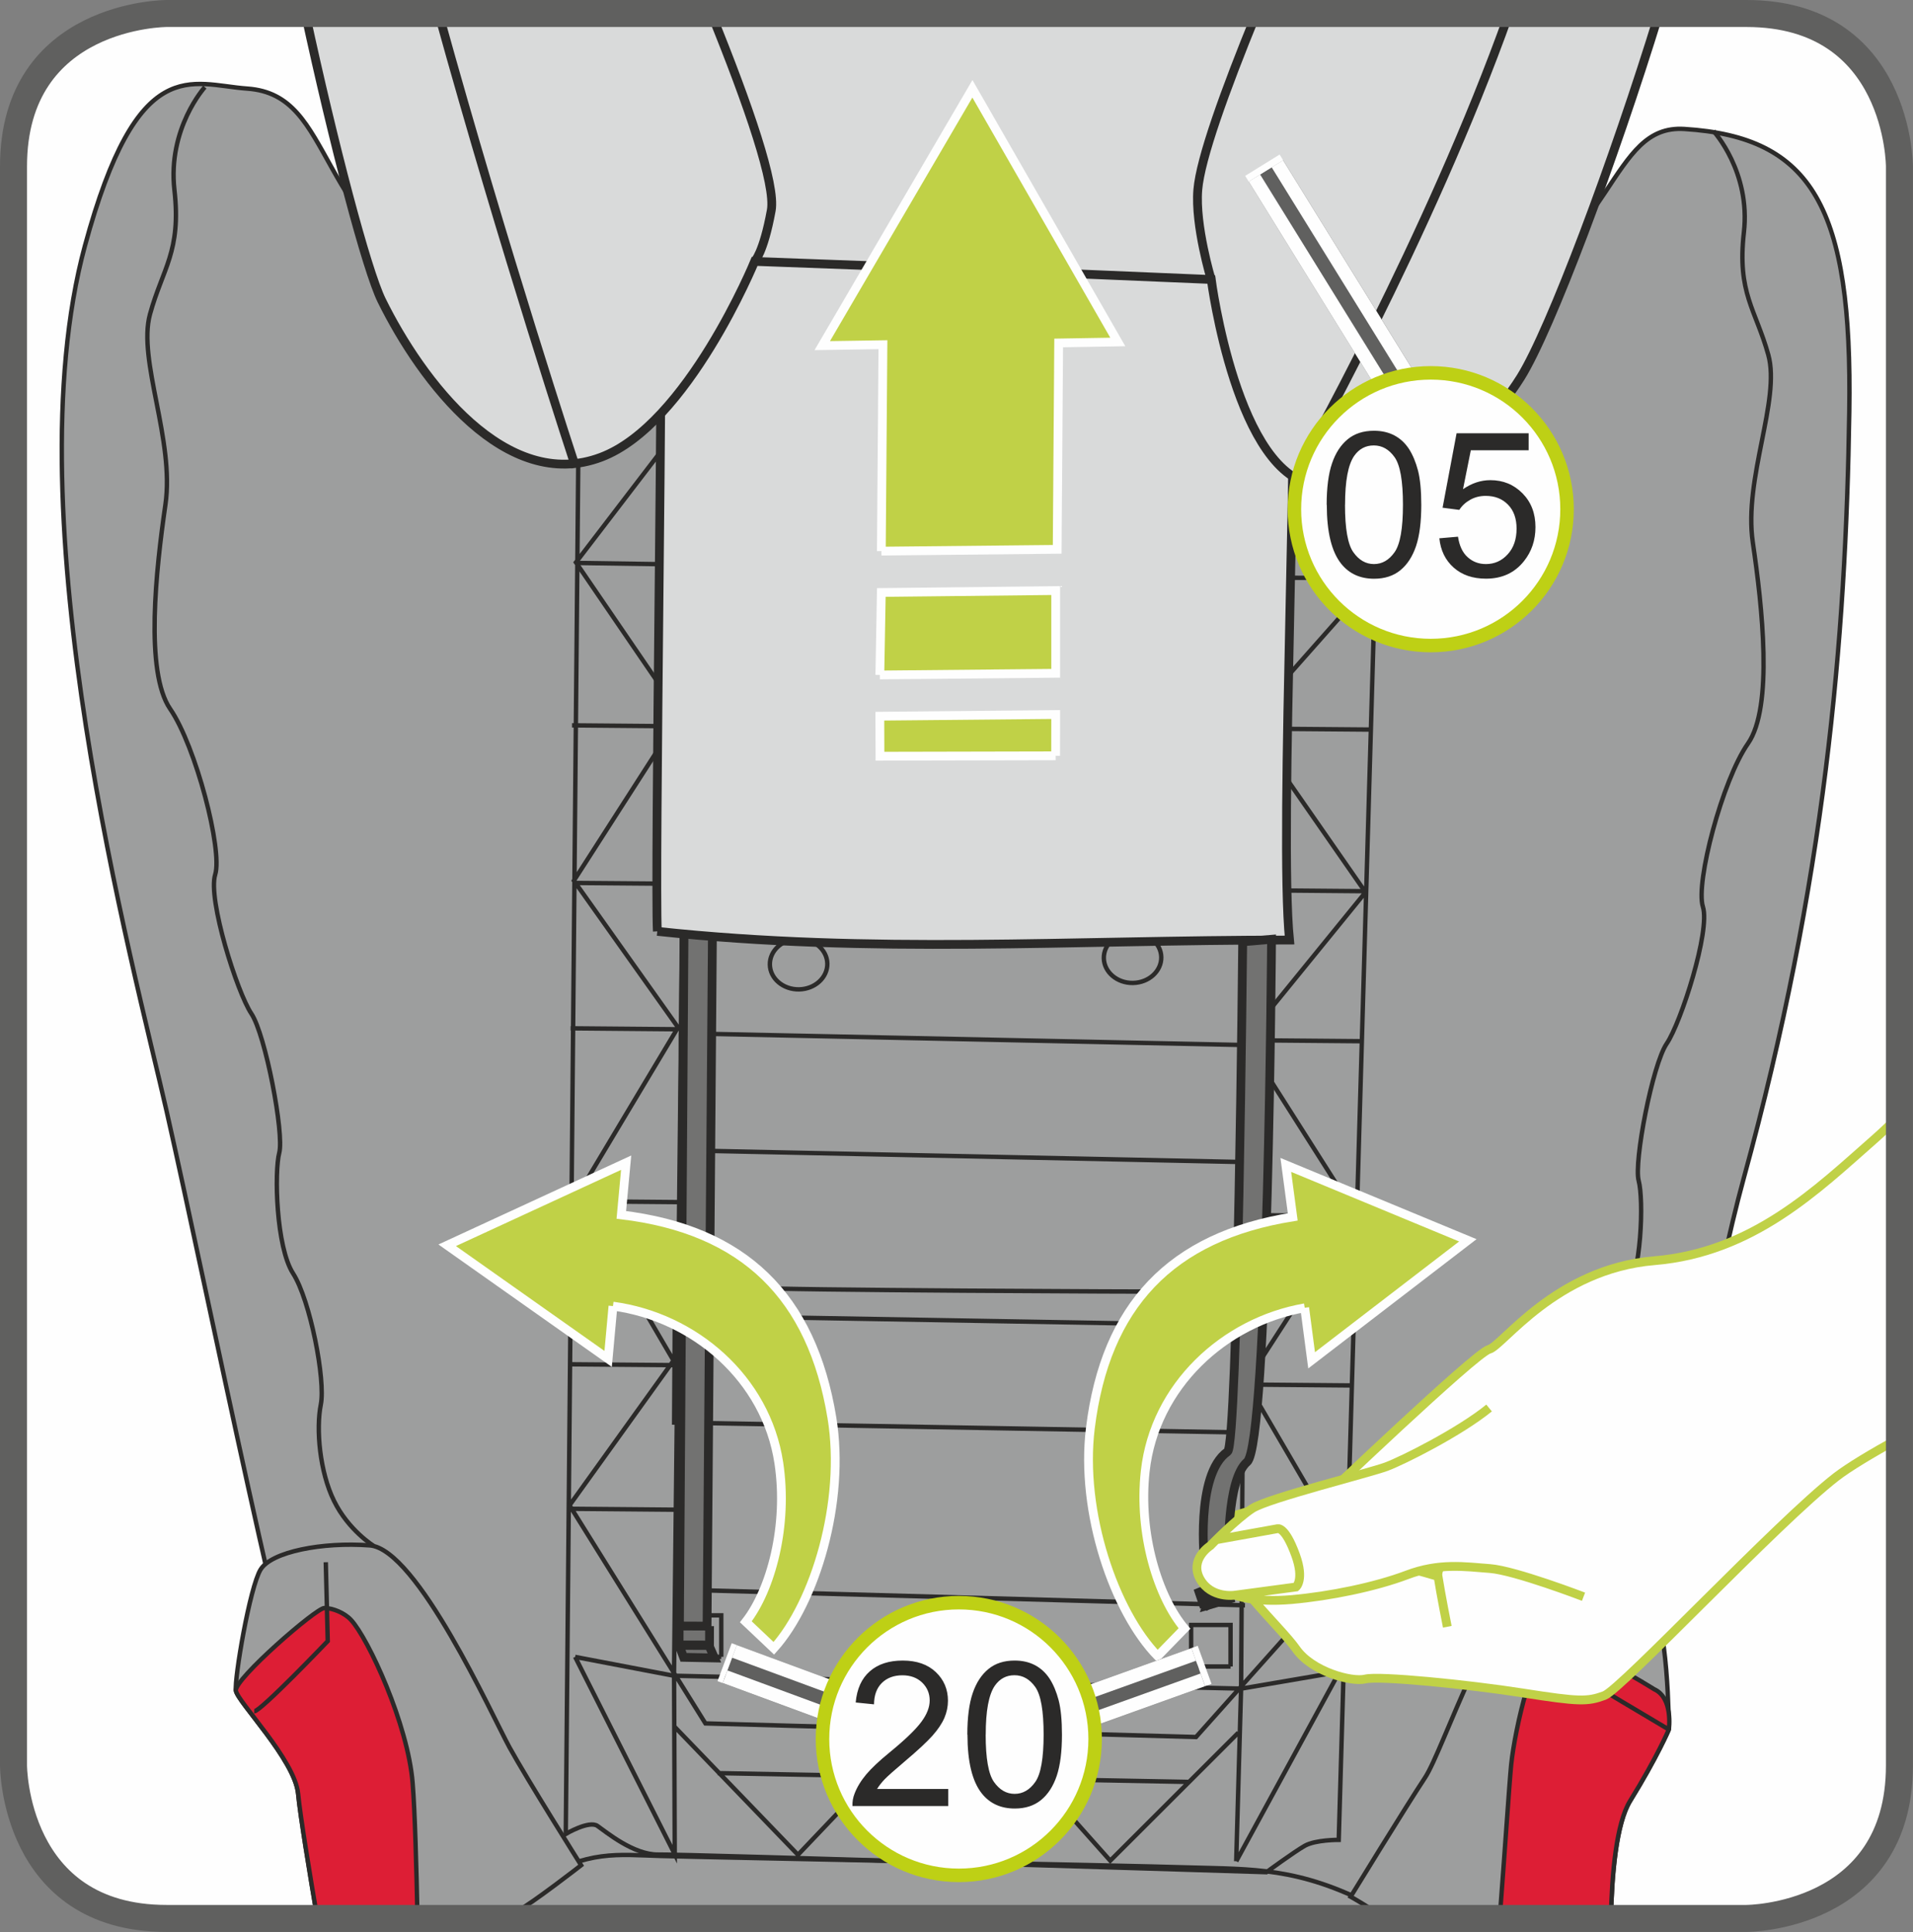 <?xml version="1.0" encoding="UTF-8"?>
<!DOCTYPE svg PUBLIC "-//W3C//DTD SVG 1.1//EN" "http://www.w3.org/Graphics/SVG/1.1/DTD/svg11.dtd">
<!-- Creator: CorelDRAW 2017 -->
<svg xmlns="http://www.w3.org/2000/svg" xml:space="preserve" width="25mm" height="25.25mm" version="1.1" style="shape-rendering:geometricPrecision; text-rendering:geometricPrecision; image-rendering:optimizeQuality; fill-rule:evenodd; clip-rule:evenodd"
viewBox="0 0 308.94 312.03"
 xmlns:xlink="http://www.w3.org/1999/xlink">
 <rect x="0" y="0" width="308.94" height="312.03" fill="#808080" stroke="none"/>
 <defs>
  <style type="text/css">
   <![CDATA[
    .str2 {stroke:#FEFEFE;stroke-width:6.54;stroke-miterlimit:4}
    .str10 {stroke:#60605F;stroke-width:4.36;stroke-miterlimit:4}
    .str11 {stroke:#BED015;stroke-width:2.18;stroke-miterlimit:2.613}
    .str0 {stroke:#60605F;stroke-width:6.54;stroke-linejoin:bevel;stroke-miterlimit:4}
    .str1 {stroke:#FEFEFE;stroke-width:2.17;stroke-linejoin:bevel;stroke-miterlimit:4}
    .str3 {stroke:#2B2A29;stroke-width:0.71;stroke-miterlimit:10}
    .str4 {stroke:#2B2A29;stroke-width:0.71;stroke-miterlimit:4}
    .str7 {stroke:#FEFEFE;stroke-width:1.42;stroke-miterlimit:10}
    .str9 {stroke:#FEFEFE;stroke-width:1.42;stroke-miterlimit:4}
    .str5 {stroke:#2B2A29;stroke-width:1.42;stroke-miterlimit:10}
    .str8 {stroke:#2B2A29;stroke-width:1.42;stroke-miterlimit:4}
    .str6 {stroke:#C0D147;stroke-width:1.42;stroke-miterlimit:10}
    .fil0 {fill:none;fill-rule:nonzero}
    .fil1 {fill:#FEFEFE;fill-rule:nonzero}
    .fil5 {fill:#D9DADA;fill-rule:nonzero}
    .fil2 {fill:#9D9E9E;fill-rule:nonzero}
    .fil4 {fill:#727271;fill-rule:nonzero}
    .fil7 {fill:#2B2A29;fill-rule:nonzero}
    .fil3 {fill:#DD1E35;fill-rule:nonzero}
    .fil6 {fill:#C0D147;fill-rule:nonzero}
   ]]>
  </style>
 </defs>
 <g id="Слой_x0020_1">
  <line class="fil0 str0" x1="64.03" y1="19.84" x2="92.64" y2= "66.07" />
  <line class="fil0 str1" x1="65.88" y1="18.69" x2="94.5" y2= "64.92" />
  <line class="fil0 str1" x1="62.18" y1="20.99" x2="90.79" y2= "67.22" />
  <line class="fil0 str2" x1="64.03" y1="19.84" x2="63.46" y2= "18.91" />
  <path class="fil1" d="M26.89 2.18c0,0 -24.71,0 -24.71,24.71l0 258.24c0,0 0,24.71 24.71,24.71l255.15 0c0,0 24.71,0 24.71,-24.71l0 -258.24c0,0 0,-24.71 -24.71,-24.71l-255.15 0z"/>
  <path class="fil2" d="M154.74 66.58c37.49,0.92 67.18,-5.49 82.56,-14.24 24.03,-13.67 22.66,-32.26 34.71,-31.51 20.72,1.29 27.15,12.69 26.64,45.69 -0.55,37 -3.92,75.92 -17.05,123.79 -9.74,35.62 -16.54,103.17 -31.86,117.12 -0.94,0.86 -1.73,1.66 -2.37,2.42l-193.56 0c0.9,-6.39 1.43,-15.85 -1.73,-22.73 -5.16,-11.35 -18.54,-78.35 -25.16,-107.6 -5.24,-23.12 -25.1,-95.99 -13.21,-139.8 8.54,-31.49 17.12,-26.05 26.23,-25.41 14.45,1.02 10,21.14 35.81,35.9 16.11,9.21 45.63,15.55 79,16.37z"/>
  <path class="fil0 str3" d="M154.74 66.58c37.49,0.92 67.18,-5.49 82.56,-14.24 24.03,-13.67 22.66,-32.26 34.71,-31.51 20.72,1.29 27.15,12.69 26.64,45.69 -0.55,37 -3.92,75.92 -17.05,123.79 -9.74,35.62 -16.54,103.17 -31.86,117.12 -0.94,0.86 -1.73,1.66 -2.37,2.42m-193.56 0c0.9,-6.39 1.43,-15.85 -1.73,-22.73 -5.16,-11.35 -18.54,-78.35 -25.16,-107.6 -5.24,-23.12 -25.1,-95.99 -13.21,-139.8 8.54,-31.49 17.12,-26.05 26.23,-25.41 14.45,1.02 10,21.14 35.81,35.9 16.11,9.21 45.63,15.55 79,16.37"/>
  <path class="fil0 str4" d="M224.52 309.85c-0.91,-0.85 -1.82,-1.54 -2.73,-2.02 -12.01,-6.31 -19.66,-5.92 -29.62,-6.22 -9.97,-0.32 -78.46,-1.65 -85.49,-1.86 -7.01,-0.2 -11.69,-0.98 -20.14,4.09 -2.19,1.33 -4.7,3.42 -7.3,6.01"/>
  <path class="fil2" d="M248.84 254.49c-7.98,3.62 -15.73,28.17 -18.73,32.65 -2.97,4.48 -11.99,19.19 -11.99,19.19 0,0 2.75,1.48 5.39,3.51l36.65 0c0.16,-7.12 0.86,-15.36 3.11,-19 4.34,-7.04 6.25,-11.52 6.25,-11.52 0,0 -0.09,-18.9 -3.2,-20.3 -3.16,-1.42 -11.1,-7.4 -17.47,-4.53z"/>
  <path class="fil0 str3" d="M248.84 254.49c-7.98,3.62 -15.73,28.17 -18.73,32.65 -2.97,4.48 -11.99,19.19 -11.99,19.19 0,0 2.75,1.48 5.39,3.51m36.65 0c0.16,-7.12 0.86,-15.36 3.11,-19 4.34,-7.04 6.25,-11.52 6.25,-11.52 0,0 -0.09,-18.9 -3.2,-20.3 -3.16,-1.42 -11.1,-7.4 -17.47,-4.53"/>
  <path class="fil2" d="M81.97 309.85c0.57,-0.52 1.04,-0.89 1.36,-1.06 2.64,-1.4 10.52,-7.54 10.52,-7.54 0,0 -8.74,-13.89 -11.57,-19.04 -2.83,-5.18 -14.93,-32.05 -22.57,-32.62 -7.66,-0.57 -15.85,1.02 -17.62,3.89 -1.76,2.85 -4.27,17.75 -3.99,19.56 0.27,1.82 9.51,11.18 10.05,16.64 0.31,3.44 1.94,13.32 3.11,20.16l30.72 0z"/>
  <path class="fil0 str3" d="M81.97 309.85c0.57,-0.52 1.04,-0.89 1.36,-1.06 2.64,-1.4 10.52,-7.54 10.52,-7.54 0,0 -8.74,-13.89 -11.57,-19.04 -2.83,-5.18 -14.93,-32.05 -22.57,-32.62 -7.66,-0.57 -15.85,1.02 -17.62,3.89 -1.76,2.85 -4.27,17.75 -3.99,19.56 0.27,1.82 9.51,11.18 10.05,16.64 0.31,3.44 1.94,13.32 3.11,20.16"/>
  <path class="fil3" d="M51.25 309.85c-1.17,-6.84 -2.79,-16.72 -3.11,-20.16 -0.53,-5.47 -9.78,-14.83 -10.05,-16.64 -0.28,-1.82 12.98,-13.38 14.31,-13.35 1.35,0.03 3.21,0.76 4.29,1.93 2.8,3.03 9.2,16.88 9.95,26.36 0.37,4.62 0.62,13.74 0.78,21.86l-16.16 0z"/>
  <path class="fil0 str4" d="M51.25 309.85c-1.17,-6.84 -2.79,-16.72 -3.11,-20.16 -0.53,-5.47 -9.78,-14.83 -10.05,-16.64 -0.28,-1.82 12.98,-13.38 14.31,-13.35 1.35,0.03 3.21,0.76 4.29,1.93 2.8,3.03 9.2,16.88 9.95,26.36 0.37,4.62 0.62,13.74 0.78,21.86"/>
  <path class="fil3" d="M269.51 279.33c0,0 -1.9,4.49 -6.25,11.52 -2.25,3.63 -2.96,11.88 -3.11,19l-17.96 0c0.81,-10.48 1.56,-21.82 1.86,-24.86 0.61,-5.86 3.7,-19.33 6.78,-19.87 3.11,-0.55 16.31,7.7 16.31,7.7 3.12,1.41 2.37,6.51 2.37,6.51z"/>
  <path class="fil0 str4" d="M269.51 279.33c0,0 -1.9,4.49 -6.25,11.52 -2.25,3.63 -2.96,11.88 -3.11,19m-17.96 0c0.81,-10.48 1.56,-21.82 1.86,-24.86 0.61,-5.86 3.7,-19.33 6.78,-19.87 3.11,-0.55 16.31,7.7 16.31,7.7 3.12,1.41 2.37,6.51 2.37,6.51m0 0c-6.09,-3.6 -9.08,-5.41 -15.06,-9.01 -0.52,-5.23 -0.76,-7.84 -1.29,-13.07m-200.55 -4.94c0.13,5.1 0.19,7.64 0.32,12.74 0,0 -10.84,11.35 -11.87,11.34"/>
  <path class="fil0 str3" d="M33.08 14.07c0,0 -6.04,6.65 -4.91,16.62 1.12,9.96 -1.91,12.64 -3.95,20.07 -2.03,7.43 4.02,20.31 2.49,30.77 -1.52,10.46 -3.34,27 0.78,32.98 4.12,5.99 8.49,22.81 7.26,26.75 -1.23,3.94 3.55,19.03 5.84,22.44 2.29,3.42 5.32,19.42 4.51,22.48 -0.81,3.06 -0.52,15.21 2.23,19.49 2.75,4.28 5.27,17.24 4.48,21.17 -0.79,3.93 -0.19,10.86 2.14,15.58 2.32,4.72 6.36,7.23 6.36,7.23m216.41 -228.48c0,0 6.03,6.55 4.91,16.36 -1.12,9.81 1.91,12.45 3.94,19.77 2.03,7.31 -4.02,20 -2.5,30.31 1.52,10.3 3.33,26.59 -0.79,32.49 -4.12,5.9 -8.5,22.47 -7.27,26.35 1.23,3.88 -3.55,18.74 -5.85,22.11 -2.29,3.37 -5.33,19.13 -4.52,22.14 0.81,3.01 0.52,14.98 -2.24,19.2 -2.75,4.22 -5.28,16.99 -4.48,20.85 0.79,3.87 0.18,10.7 -2.14,15.35 -2.32,4.65 -6.37,7.12 -6.37,7.12m-155.88 -194.46l-2.16 237.43c0,0 3.77,-2.23 5.12,-1.29 1.35,0.94 5.84,4.69 9.82,4.62 3.98,-0.08 98.21,2.85 98.21,2.85 0,0 4.44,-3.26 6.19,-4.26 1.75,-0.99 5.49,-0.96 5.49,-0.96l6.74 -232.84c0,0 -51.21,4.35 -60.07,3.56 -8.86,-0.79 -69.34,-9.11 -69.34,-9.11m106.9 213.96l1.31 -207.05 -90.66 -0.18 -2.23 205.15 91.58 2.08m-88.01 -207.25l-19.41 25.36 16.84 24.65 -17.17 26.75 16.82 23.7 -16.28 27.21 15.55 26.6 -16.79 23.38 21.94 35.22 79.23 2.2 25.13 -28.15 -17.01 -29.15 17.6 -27.24 -17.79 -28 19.44 -23.9 -19.11 -27.5 20.77 -23.46 -20.43 -27.46m-108.87 201.92l15.98 3.05 0.11 28.82 -16.09 -31.87m106.77 33l16.65 -30.58 -15.87 2.71 -0.79 27.87m-90.69 -21.71l19.92 20.67 12.57 -13.21 12.19 13.21 13.47 -12.75 12.2 13.7 20.69 -20.67m-84.1 6.53l76.09 1.42m-83.16 -43.97l-17.25 -0.15m17.65 -23.19l-17.25 -0.14m17.82 -26.19l-17.25 -0.15m16.86 -27.77l-17.25 -0.15m17.97 -23.34l-17.25 -0.14m16.76 -25.3l-17.25 -0.15m128.94 0.68l-17.25 -0.14m16.14 26.24l-17.25 -0.15m16.82 24.38l-17.25 -0.15m15.21 28.37l-17.25 -0.14m17.75 27.52l-17.25 -0.15m16.02 26.58l-17.25 -0.14m-89.54 -137.93l-0.11 17.29 91.57 1.6 0.11 -17.3 -91.57 -1.6m-0.27 54.77l-0.08 18.9 91.57 1.91 0.08 -18.9 -91.57 -1.91m-0.97 45.58l-0.11 17.29 91.57 1.6 0.11 -17.29 -91.57 -1.59m0.05 44.25l92.03 2.55m-91.35 -59.24c0,0 7.66,7.54 11.65,7.94 3.99,0.4 65.02,0.67 67.67,0.62 2.65,-0.05 10.97,-4.54 11.81,-6.48m-67.23 -46.49c0.04,2.26 -2,4.12 -4.56,4.17 -2.56,0.05 -4.68,-1.74 -4.72,-3.99 -0.05,-2.25 2,-4.12 4.56,-4.17 2.56,-0.05 4.67,1.74 4.72,3.99m53.93 -1.04c0.04,2.26 -2,4.12 -4.56,4.17 -2.56,0.05 -4.67,-1.74 -4.72,-3.99 -0.04,-2.25 2,-4.12 4.56,-4.17 2.56,-0.05 4.67,1.74 4.72,3.99"/>
  <polygon class="fil2" points="198.73,269.15 192.36,269.15 192.36,262.44 198.73,262.44 "/>
  <polyline class="fil0 str3" points="198.73,269.15 192.36,269.15 192.36,262.44 198.73,262.44 198.73,269.15 "/>
  <polygon class="fil2" points="116.48,267.59 110.12,267.59 110.12,260.89 116.48,260.89 "/>
  <polyline class="fil0 str3" points="116.48,267.59 110.12,267.59 110.12,260.89 116.48,260.89 116.48,267.59 "/>
  <polygon class="fil4" points="110.72,112.17 109.72,263.26 114.18,263.33 115.35,112.4 "/>
  <polyline class="fil0 str5" points="110.72,112.17 109.72,263.26 114.18,263.33 115.35,112.4 110.72,112.17 "/>
  <polygon class="fil4" points="109.67,265.74 110.4,267.67 115.38,267.77 114.5,265.76 "/>
  <polyline class="fil0 str5" points="109.67,265.74 110.4,267.67 115.38,267.77 114.5,265.76 109.67,265.74 "/>
  <polygon class="fil4" points="114.59,262.63 109.68,262.61 109.67,265.67 114.58,265.68 "/>
  <polyline class="fil0 str5" points="114.59,262.63 109.68,262.61 109.67,265.67 114.58,265.68 114.59,262.63 "/>
  <path class="fil5" d="M106.16 150.42c-0.45,-8.56 1,-100.78 0.53,-109.35 0,0 35.32,-0.38 53.73,-0.71 18.41,-0.32 48.04,4.63 48.04,4.63 1.65,17.35 -1.96,89.55 -0.21,106.83 -35.59,-0 -67.31,2.31 -102.1,-1.4z"/>
  <path class="fil0 str5" d="M106.16 150.42c-0.45,-8.56 1,-100.78 0.53,-109.35 0,0 35.32,-0.38 53.73,-0.71 18.41,-0.32 48.04,4.63 48.04,4.63 1.65,17.35 -1.96,89.55 -0.21,106.83 -35.59,-0 -67.31,2.31 -102.1,-1.4"/>
  <path class="fil1" d="M306.76 232.26c-4.54,2.5 -8.21,4.71 -10.23,6.27 -9.48,7.35 -34.69,34.29 -37.43,35.31 -2.74,1.01 -4.07,1.01 -13.08,-0.4 -9,-1.41 -23.33,-2.82 -25.52,-2.27 -2.19,0.55 -8.62,-1.17 -11.19,-4.85 -2.59,-3.69 -10.95,-10.93 -13.38,-18.08 -1.57,-4.62 17.37,-5.88 17.37,-5.88 0,0 24.98,-23.87 27.17,-24.43 2.19,-0.54 10.73,-12.99 26.7,-14.32 15.97,-1.33 26.39,-11.59 35.39,-19.49 1.15,-1.01 2.57,-2.34 4.19,-3.91l0 52.06z"/>
  <path class="fil0 str6" d="M306.76 232.26c-4.54,2.5 -8.21,4.71 -10.23,6.27 -9.48,7.35 -34.69,34.29 -37.43,35.31 -2.74,1.01 -4.07,1.01 -13.08,-0.4 -9,-1.41 -23.33,-2.82 -25.52,-2.27 -2.19,0.55 -8.62,-1.17 -11.19,-4.85 -2.59,-3.69 -10.95,-10.93 -13.38,-18.08 -1.57,-4.62 17.37,-5.88 17.37,-5.88 0,0 24.98,-23.87 27.17,-24.43 2.19,-0.54 10.73,-12.99 26.7,-14.32 15.97,-1.33 26.39,-11.59 35.39,-19.49 1.15,-1.01 2.57,-2.34 4.19,-3.91m-64.4 63.8l0.93 9.68m-1.69 -9.48c0,0 -2.75,1.5 -2.97,2.78 -0.22,1.28 -6.8,4.82 -6.39,7.57 0.42,2.74 1.5,8.17 1.5,8.17m-1.5 -8.17c-0.83,-0.07 -4.3,-1.51 -6.54,-1.22 -2.23,0.29 -6.57,-0.25 -6.57,-0.25l-5.87 -4.51m6.13 4.99c0,0 -1.66,1.5 -2.37,3.58"/>
  <path class="fil6" d="M98.99 210.94l-0.78 8.53 -25.99 -18.35 28.9 -13.34 -0.78 8.43c19.84,2.37 30.79,13.17 34.01,32.78 2.22,13.54 -2.74,29.84 -9.38,37.22l-4.52 -4.28c4.05,-5.19 6.85,-15.52 5.33,-25.64 -2.06,-13.66 -13.71,-23.59 -26.79,-25.34z"/>
  <path class="fil0 str7" d="M98.99 210.94l-0.78 8.53 -25.99 -18.35 28.9 -13.34 -0.78 8.43c19.84,2.37 30.79,13.17 34.01,32.78 2.22,13.54 -2.74,29.84 -9.38,37.22l-4.52 -4.28c4.05,-5.19 6.85,-15.52 5.33,-25.64 -2.06,-13.66 -13.71,-23.59 -26.79,-25.34"/>
  <path class="fil4" d="M198.43 251.45c0,0 -0.42,-12.43 2.98,-15.35 3.4,-2.92 3.94,-84.4 3.94,-84.4l-4.66 0.4c0,0 -0.78,81.19 -2.44,82.35 -5.31,3.69 -3.7,18.16 -3.7,18.16l3.88 -1.15z"/>
  <path class="fil0 str5" d="M198.43 251.45c0,0 -0.42,-12.43 2.98,-15.35 3.4,-2.92 3.94,-84.4 3.94,-84.4l-4.66 0.4c0,0 -0.78,81.19 -2.44,82.35 -5.31,3.69 -3.7,18.16 -3.7,18.16l3.88 -1.15"/>
  <path class="fil6" d="M210.7 211.21l1.12 8.49 25.23 -19.38 -29.4 -12.18 1.12 8.4c-19.74,3.16 -30.25,14.38 -32.68,34.11 -1.68,13.62 3.92,29.71 10.86,36.82l4.34 -4.46c-4.25,-5.03 -7.47,-15.24 -6.34,-25.41 1.52,-13.73 12.76,-24.11 25.76,-26.38z"/>
  <path class="fil0 str7" d="M210.7 211.21l1.12 8.49 25.23 -19.38 -29.4 -12.18 1.12 8.4c-19.74,3.16 -30.25,14.38 -32.68,34.11 -1.68,13.62 3.92,29.71 10.86,36.82l4.34 -4.46c-4.25,-5.03 -7.47,-15.24 -6.34,-25.41 1.52,-13.73 12.76,-24.11 25.76,-26.38"/>
  <path class="fil5" d="M49.31 2.18c4.55,21.08 9.91,41.44 12.33,46.35 6.46,13.09 20.09,31.12 35.44,25.31 13.98,-5.28 24.79,-31.62 24.79,-31.62 29.46,1.07 43.66,1.65 73.74,2.92 0,0 4.16,32.02 17.08,33.21 12.9,1.2 25.22,-5.15 32.9,-17.42 4.79,-7.69 15,-34.9 22.33,-58.75l-218.6 0z"/>
  <path class="fil0 str5" d="M49.31 2.18c4.55,21.08 9.91,41.44 12.33,46.35 6.46,13.09 20.09,31.12 35.44,25.31 13.98,-5.28 24.79,-31.62 24.79,-31.62 29.46,1.07 43.66,1.65 73.74,2.92 0,0 4.16,32.02 17.08,33.21 12.9,1.2 25.22,-5.15 32.9,-17.42 4.79,-7.69 15,-34.9 22.33,-58.75"/>
  <path class="fil0 str8" d="M209.62 75.9c0,0 21.26,-37.65 34.08,-73.72m-172.86 0c10.55,38.16 22.12,73.27 22.12,73.27m102.64 -30.31c0,0 -2.64,-8.71 -2.16,-14.5 0.41,-4.98 4.34,-15.92 9.47,-28.46m-81.05 40.04c0,0 1.43,-1.33 2.69,-8.22 0.76,-4.12 -3.65,-16.95 -9.68,-31.81"/>
  <path class="fil6" d="M170.48 122.07l0.01 -6.67 -28.4 0.27 0.02 6.46 28.37 -0.06zm-28.39 -13.06l28.4 -0.27 -0 -13.36 -28.16 0.31 -0.24 13.32zm0.25 -20l28.39 -0.29 0.24 -33.33 9.55 -0.16 -23.48 -40.89 -24.25 41.48 9.8 -0.15 -0.26 33.34z"/>
  <path class="fil0 str9" d="M170.48 122.07l0.01 -6.67 -28.4 0.27 0.02 6.46 28.37 -0.06m-28.39 -13.06l28.4 -0.27 -0 -13.36 -28.16 0.31 -0.24 13.32m0.25 -20l28.39 -0.29 0.24 -33.33 9.55 -0.16 -23.48 -40.89 -24.25 41.48 9.8 -0.15 -0.26 33.34"/>
  <polygon class="fil4" points="194.48,259.58 193.66,257.16 195.18,256.53 196.28,258.48 "/>
  <polyline class="fil0 str5" points="194.48,259.58 193.66,257.16 195.18,256.53 196.28,258.48 194.48,259.58 "/>
  <polygon class="fil4" points="200.06,256.54 195.24,257.96 193.68,252.65 198.5,251.23 "/>
  <polyline class="fil0 str5" points="200.06,256.54 195.24,257.96 193.68,252.65 198.5,251.23 200.06,256.54 "/>
  <polygon class="fil4" points="199.3,258.03 194.83,259.34 195.24,257.95 199.7,256.64 "/>
  <polyline class="fil0 str5" points="199.3,258.03 194.83,259.34 195.24,257.95 199.7,256.64 199.3,258.03 "/>
  <path class="fil0 str3" d="M106.76 91.12l-13.56 -0.2m129.07 2.41l-13.89 -0.01"/>
  <path class="fil1" d="M255.73 257.88c0,0 -11.03,-4.23 -15.1,-4.55 -4.07,-0.31 -8.22,-0.94 -13.39,1.02 -5.16,1.95 -12.45,3.44 -18.64,3.99 -6.18,0.54 -9.15,-0.71 -9.15,-0.71 0,0 -3.84,0.62 -5.64,-2.59 -1.79,-3.21 1.65,-5.4 1.65,-5.4 0,0 4.23,-4.38 6.81,-6.03 2.59,-1.65 18.87,-5.71 21.61,-6.73 2.74,-1.02 11.9,-5.64 16.6,-9.48l15.26 30.47z"/>
  <path class="fil0 str6" d="M255.73 257.88c0,0 -11.03,-4.23 -15.1,-4.55 -4.07,-0.31 -8.22,-0.94 -13.39,1.02 -5.16,1.95 -12.45,3.44 -18.64,3.99 -6.18,0.54 -9.15,-0.71 -9.15,-0.71 0,0 -3.84,0.62 -5.64,-2.59 -1.79,-3.21 1.65,-5.4 1.65,-5.4 0,0 4.23,-4.38 6.81,-6.03 2.59,-1.65 18.87,-5.71 21.61,-6.73 2.74,-1.02 11.9,-5.64 16.6,-9.48m-41.03 30.23l9.85 -1.32c0,0 1.38,-1.15 -0.06,-5.13 -1.76,-4.85 -2.97,-4.28 -2.97,-4.28l-9.86 1.78"/>
  <path class="fil0 str10" d="M26.89 2.18c0,0 -24.71,0 -24.71,24.71l0 258.24c0,0 0,24.71 24.71,24.71l255.15 0c0,0 24.71,0 24.71,-24.71l0 -258.24c0,0 0,-24.71 -24.71,-24.71l-255.15 0z"/>
  <line class="fil0 str0" x1="193.52" y1="269.25" x2="142.34" y2= "287.62" />
  <line class="fil0 str1" x1="194.25" y1="271.3" x2="143.08" y2= "289.67" />
  <line class="fil0 str1" x1="192.78" y1="267.2" x2="141.61" y2= "285.57" />
  <line class="fil0 str2" x1="193.52" y1="269.25" x2="194.54" y2= "268.88" />
  <line class="fil0 str0" x1="117.85" y1="268.76" x2="159.76" y2= "284.22" />
  <line class="fil0 str1" x1="118.61" y1="266.71" x2="160.51" y2= "282.17" />
  <line class="fil0 str1" x1="117.1" y1="270.8" x2="159" y2= "286.26" />
  <line class="fil0 str2" x1="117.85" y1="268.76" x2="117.02" y2= "268.45" />
  <path class="fil1" d="M176.86 280.86c0,12.16 -9.84,22.02 -22.01,22.02 -12.16,0 -22.02,-9.86 -22.02,-22.02 0,-12.15 9.86,-22.02 22.02,-22.02 12.16,0 22.01,9.87 22.01,22.02z"/>
  <path class="fil0 str11" d="M176.86 280.86c0,12.16 -9.84,22.02 -22.01,22.02 -12.16,0 -22.02,-9.86 -22.02,-22.02 0,-12.15 9.86,-22.02 22.02,-22.02 12.16,0 22.01,9.87 22.01,22.02z"/>
  <path class="fil7" d="M153.14 288.93l0 2.76 -15.47 0c-0.03,-0.69 0.08,-1.35 0.33,-1.99 0.4,-1.06 1.03,-2.09 1.89,-3.12 0.86,-1.02 2.12,-2.2 3.76,-3.54 2.54,-2.08 4.25,-3.73 5.15,-4.96 0.9,-1.21 1.34,-2.36 1.34,-3.45 0,-1.14 -0.41,-2.1 -1.22,-2.89 -0.82,-0.78 -1.88,-1.17 -3.19,-1.17 -1.38,0 -2.49,0.42 -3.32,1.24 -0.83,0.83 -1.25,1.98 -1.26,3.45l-2.96 -0.3c0.2,-2.21 0.96,-3.88 2.29,-5.04 1.32,-1.16 3.09,-1.73 5.31,-1.73 2.25,0 4.03,0.62 5.34,1.86 1.31,1.25 1.96,2.79 1.96,4.63 0,0.94 -0.19,1.86 -0.57,2.76 -0.39,0.91 -1.03,1.86 -1.91,2.86 -0.89,1 -2.36,2.37 -4.43,4.12 -1.72,1.46 -2.83,2.44 -3.32,2.95 -0.49,0.52 -0.9,1.04 -1.22,1.56l11.48 0zm3.08 -8.78c0,-2.77 0.29,-5 0.86,-6.68 0.57,-1.69 1.42,-2.99 2.54,-3.91 1.12,-0.92 2.53,-1.37 4.24,-1.37 1.25,0 2.35,0.25 3.31,0.76 0.95,0.51 1.72,1.23 2.35,2.19 0.61,0.96 1.09,2.11 1.45,3.48 0.35,1.37 0.53,3.22 0.53,5.54 0,2.74 -0.28,4.96 -0.84,6.64 -0.57,1.69 -1.41,2.99 -2.53,3.91 -1.12,0.92 -2.54,1.38 -4.25,1.38 -2.25,0 -4.03,-0.81 -5.32,-2.43 -1.55,-1.95 -2.32,-5.12 -2.32,-9.51zm2.96 0c0,3.84 0.45,6.4 1.35,7.66 0.9,1.27 2,1.91 3.33,1.91 1.32,0 2.43,-0.64 3.33,-1.92 0.9,-1.27 1.35,-3.83 1.35,-7.66 0,-3.86 -0.45,-6.41 -1.35,-7.68 -0.9,-1.27 -2.02,-1.9 -3.36,-1.9 -1.32,0 -2.37,0.56 -3.16,1.68 -0.99,1.43 -1.48,4.06 -1.48,7.91z"/>
  <line class="fil0 str0" x1="204.44" y1="27.6" x2="233.05" y2= "73.83" />
  <line class="fil0 str1" x1="206.29" y1="26.45" x2="234.9" y2= "72.69" />
  <line class="fil0 str1" x1="202.58" y1="28.75" x2="231.19" y2= "74.98" />
  <line class="fil0 str2" x1="204.44" y1="27.6" x2="203.87" y2= "26.68" />
  <path class="fil1" d="M253.07 82.24c0,12.16 -9.84,22.02 -22.01,22.02 -12.16,0 -22.02,-9.86 -22.02,-22.02 0,-12.15 9.86,-22.02 22.02,-22.02 12.16,0 22.01,9.87 22.01,22.02z"/>
  <path class="fil0 str11" d="M253.07 82.24c0,12.16 -9.84,22.02 -22.01,22.02 -12.16,0 -22.02,-9.86 -22.02,-22.02 0,-12.15 9.86,-22.02 22.02,-22.02 12.16,0 22.01,9.87 22.01,22.02z"/>
  <path class="fil7" d="M214.25 81.53c0,-2.77 0.29,-5 0.86,-6.68 0.57,-1.69 1.42,-2.99 2.54,-3.91 1.12,-0.92 2.53,-1.37 4.24,-1.37 1.25,0 2.35,0.25 3.31,0.76 0.95,0.51 1.72,1.23 2.35,2.19 0.61,0.96 1.09,2.11 1.45,3.48 0.35,1.37 0.53,3.22 0.53,5.54 0,2.74 -0.28,4.96 -0.84,6.64 -0.57,1.69 -1.41,2.99 -2.53,3.91 -1.12,0.92 -2.54,1.38 -4.25,1.38 -2.25,0 -4.03,-0.81 -5.32,-2.43 -1.55,-1.95 -2.32,-5.12 -2.32,-9.51zm2.96 0c0,3.84 0.45,6.4 1.35,7.66 0.9,1.27 2,1.91 3.33,1.91 1.32,0 2.43,-0.64 3.33,-1.92 0.9,-1.27 1.35,-3.83 1.35,-7.66 0,-3.86 -0.45,-6.41 -1.35,-7.68 -0.9,-1.27 -2.02,-1.9 -3.36,-1.9 -1.32,0 -2.37,0.56 -3.16,1.68 -0.99,1.43 -1.48,4.06 -1.48,7.91zm15.23 5.41l3.02 -0.26c0.22,1.47 0.74,2.58 1.56,3.31 0.82,0.74 1.8,1.11 2.95,1.11 1.38,0 2.56,-0.52 3.51,-1.57 0.96,-1.04 1.44,-2.42 1.44,-4.15 0,-1.64 -0.46,-2.93 -1.38,-3.87 -0.92,-0.95 -2.12,-1.42 -3.61,-1.42 -0.93,0 -1.76,0.21 -2.5,0.63 -0.75,0.42 -1.33,0.96 -1.76,1.63l-2.7 -0.35 2.26 -12.02 11.64 0 0 2.74 -9.34 0 -1.26 6.29c1.4,-0.97 2.87,-1.46 4.42,-1.46 2.05,0 3.77,0.7 5.18,2.12 1.4,1.42 2.1,3.23 2.1,5.46 0,2.12 -0.62,3.95 -1.85,5.49 -1.5,1.9 -3.55,2.84 -6.14,2.84 -2.13,0 -3.87,-0.59 -5.22,-1.79 -1.34,-1.19 -2.11,-2.77 -2.31,-4.74z"/>
 </g>
</svg>
